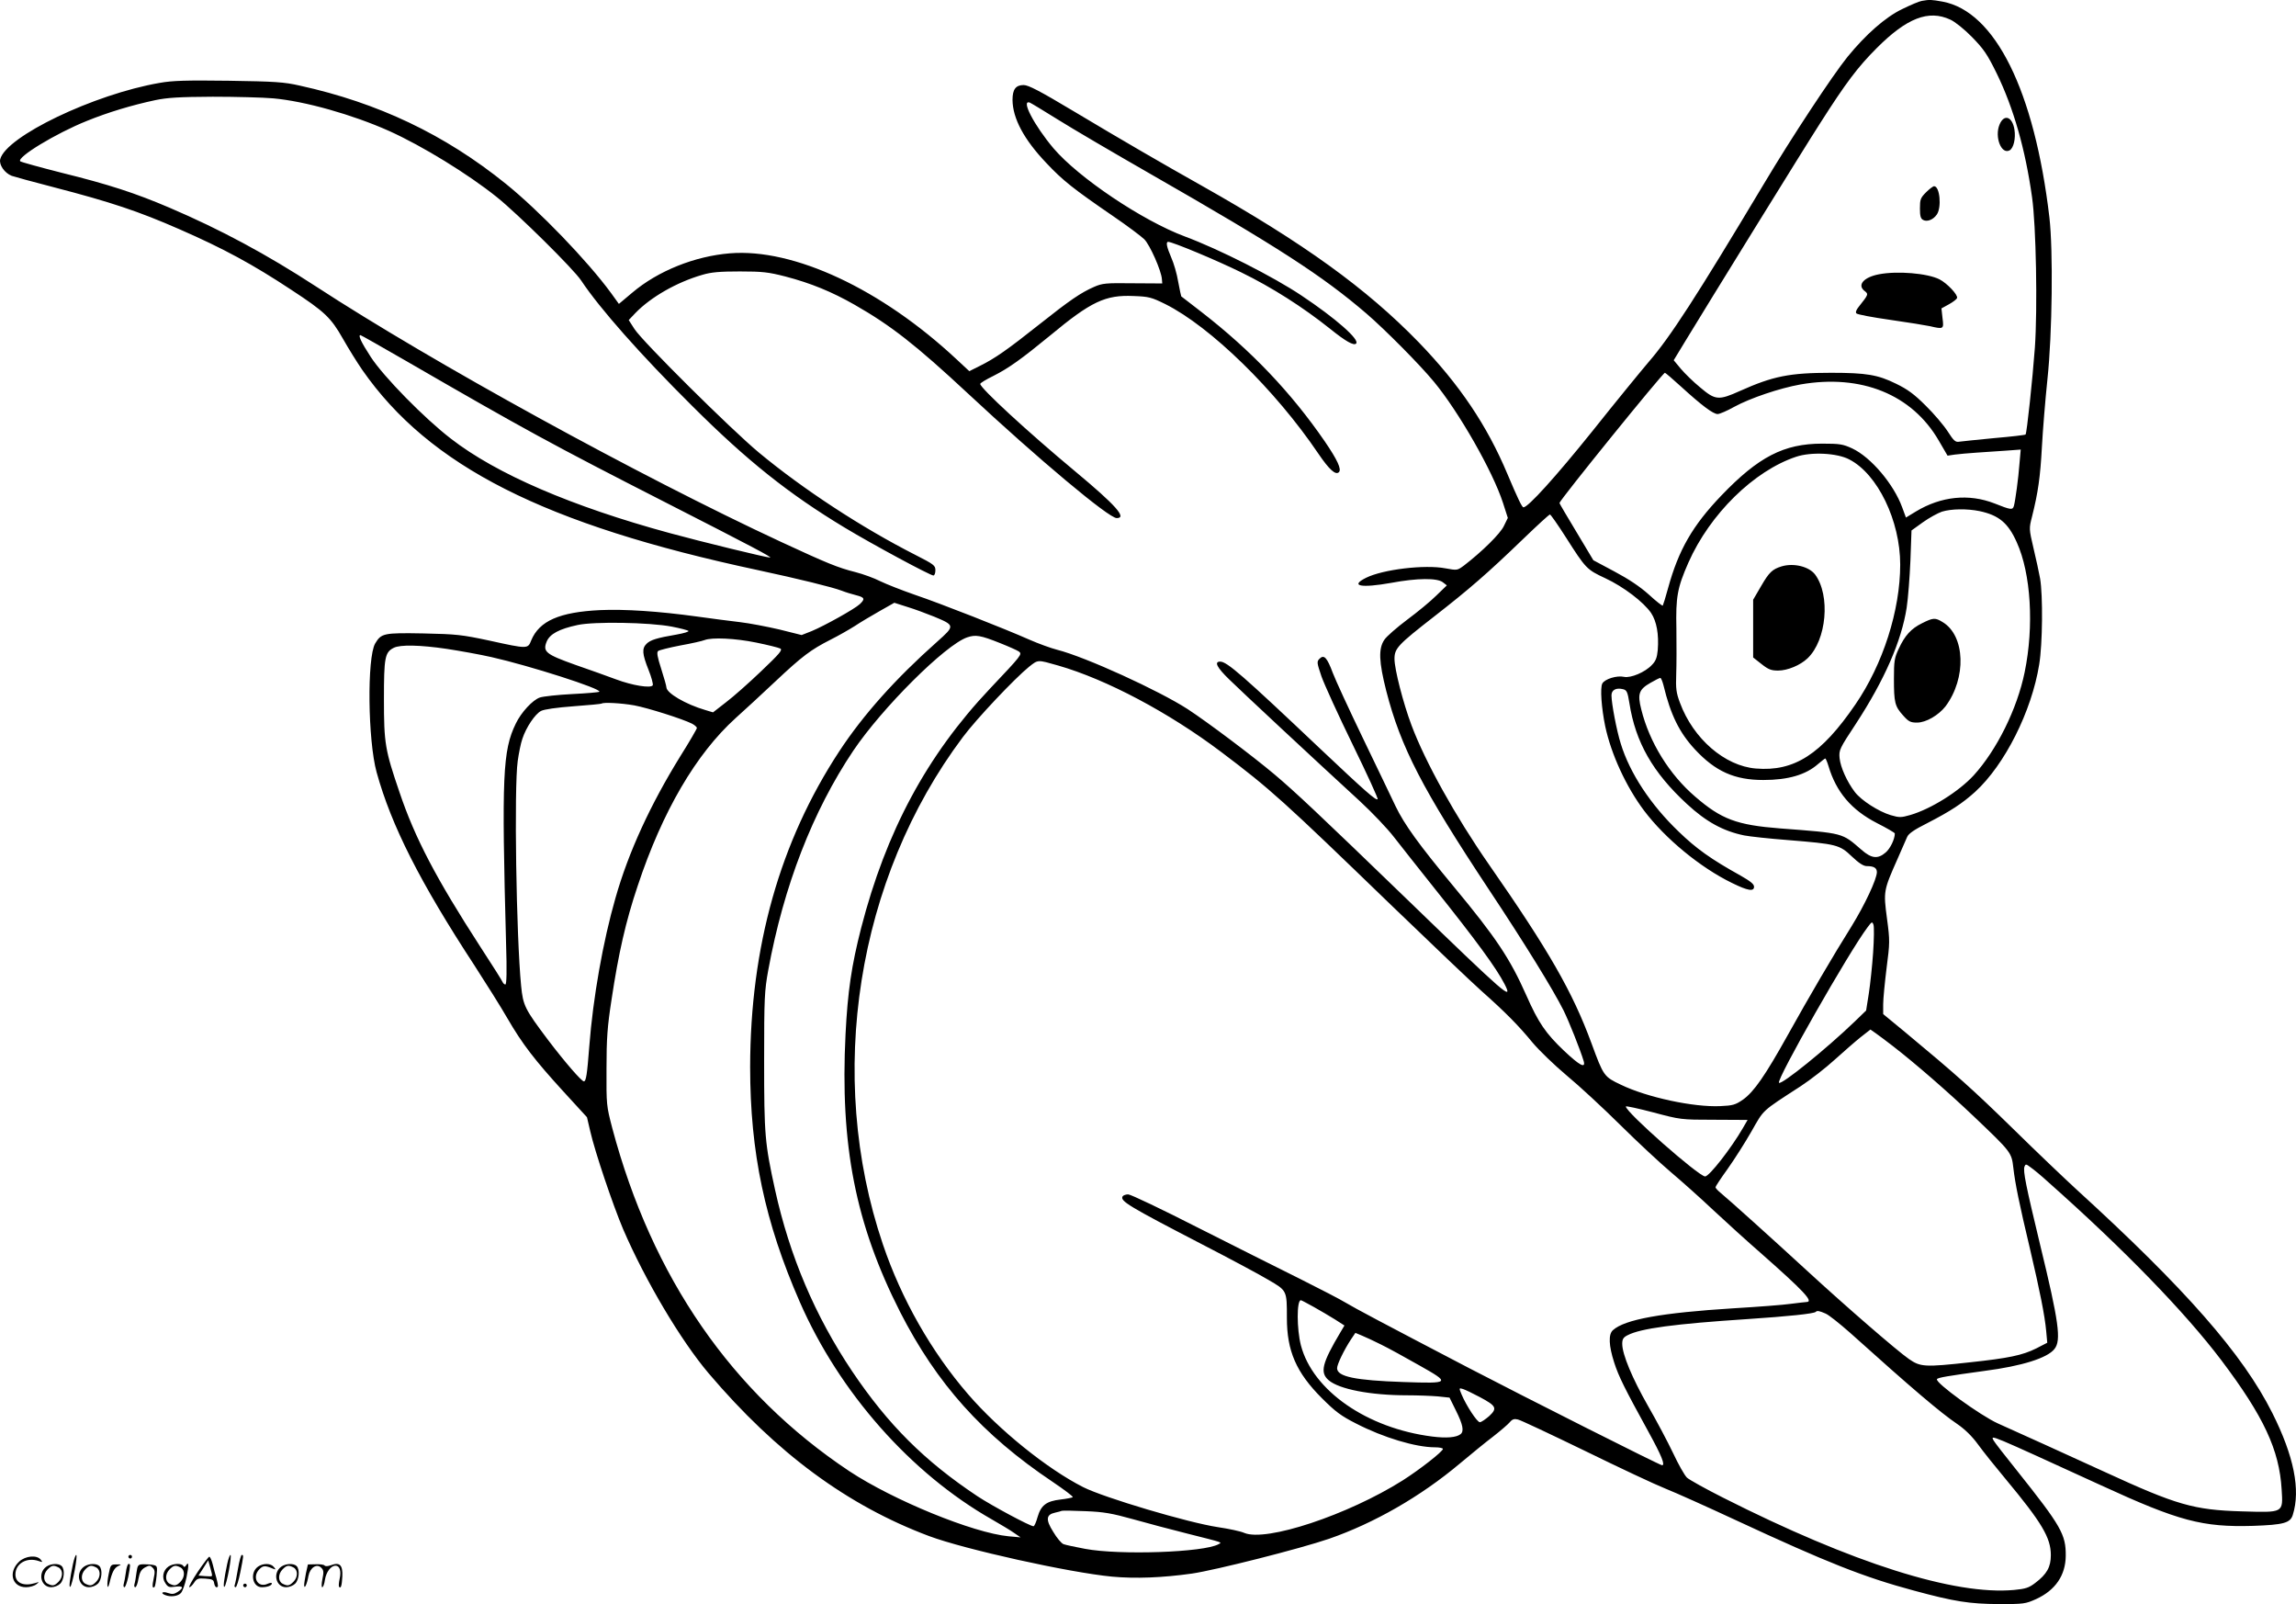 <?xml version="1.0" encoding="UTF-8"?>
<svg xmlns="http://www.w3.org/2000/svg" version="1.0" viewBox="0 0 1280.302 894.208" preserveAspectRatio="xMidYMid meet">
  <g transform="translate(-0.401,894.814) scale(0.1,-0.1)" fill="#000000" stroke="none">
    <path d="M10720 8943 c-14 -2 -63 -23 -110 -46 -93 -45 -202 -141 -304 -266 -82 -101 -312 -449 -468 -711 -376 -628 -521 -852 -641 -990 -40 -47 -182 -220 -314 -386 -205 -255 -358 -424 -384 -424 -8 0 -32 50 -89 185 -114 272 -268 500 -494 734 -292 301 -643 554 -1211 874 -219 123 -438 250 -714 415 -189 113 -252 146 -279 146 -44 0 -62 -24 -62 -83 1 -103 64 -221 189 -352 91 -97 152 -145 371 -295 79 -54 158 -113 175 -130 31 -31 95 -175 98 -222 l2 -24 -165 1 c-150 2 -169 0 -215 -20 -75 -33 -135 -74 -304 -208 -179 -142 -249 -191 -332 -232 l-60 -30 -72 67 c-419 391 -907 619 -1263 590 -196 -16 -401 -98 -544 -219 l-75 -63 -44 61 c-132 180 -400 458 -587 609 -341 275 -712 451 -1149 547 -87 20 -139 23 -396 27 -236 3 -313 1 -385 -12 -366 -63 -858 -299 -889 -426 -7 -31 24 -76 64 -92 14 -5 120 -34 236 -64 316 -82 472 -134 700 -234 245 -107 409 -196 624 -338 186 -122 220 -154 287 -272 30 -53 79 -132 108 -174 374 -537 1016 -862 2206 -1116 228 -49 416 -95 468 -115 20 -8 56 -19 80 -25 48 -12 51 -21 20 -50 -29 -27 -196 -120 -268 -150 l-56 -22 -124 31 c-69 16 -168 35 -220 41 -52 6 -159 20 -238 31 -218 30 -404 42 -542 36 -226 -11 -339 -60 -384 -169 -19 -48 -19 -48 -233 -1 -155 33 -183 36 -368 40 -222 4 -235 1 -269 -56 -46 -79 -41 -540 8 -718 82 -297 242 -613 545 -1076 66 -102 149 -234 184 -295 84 -145 154 -235 313 -409 l131 -143 18 -77 c26 -115 126 -411 184 -548 124 -287 321 -619 476 -802 379 -446 774 -737 1230 -908 198 -74 780 -203 1020 -226 131 -12 281 -6 445 17 131 19 605 139 765 194 251 87 510 235 730 420 61 51 144 119 185 150 41 32 83 68 93 80 14 17 25 20 45 15 15 -3 182 -82 372 -174 190 -93 392 -188 450 -211 58 -23 236 -103 395 -177 504 -234 712 -317 992 -392 225 -61 309 -74 473 -75 139 0 148 1 208 28 107 49 164 132 165 241 1 119 -25 165 -272 475 -66 82 -125 158 -131 169 -16 32 -30 37 600 -251 435 -200 565 -234 847 -226 171 6 208 16 222 61 44 139 7 327 -114 568 -165 329 -485 693 -1095 1249 -63 58 -221 208 -350 335 -224 219 -317 302 -600 537 l-125 103 0 55 c0 30 9 121 19 202 18 140 19 151 2 277 -20 151 -19 155 59 331 23 52 47 107 53 121 7 19 38 41 114 79 128 66 194 109 266 174 165 151 315 449 357 710 19 115 21 385 5 479 -6 34 -23 111 -37 170 -25 107 -25 109 -8 175 34 136 46 221 55 387 5 94 19 265 31 380 27 252 32 719 11 900 -83 707 -303 1150 -596 1204 -61 11 -72 12 -116 4z m159 -104 c25 -11 78 -53 121 -97 66 -68 85 -95 138 -203 94 -192 160 -425 197 -689 23 -158 31 -624 16 -839 -13 -177 -45 -478 -52 -485 -2 -3 -81 -12 -174 -20 -94 -9 -181 -18 -195 -20 -22 -4 -31 4 -65 57 -22 34 -77 99 -123 144 -64 64 -101 91 -165 122 -101 50 -166 61 -362 61 -232 0 -325 -19 -508 -101 -120 -54 -138 -52 -222 19 -38 31 -86 78 -108 104 l-40 48 65 107 c117 193 668 1085 752 1215 143 224 208 311 316 419 167 167 288 214 409 158z m-9352 -439 c178 -16 443 -91 647 -182 186 -84 440 -240 601 -369 117 -94 429 -402 470 -465 103 -155 330 -412 619 -699 306 -305 538 -490 850 -678 154 -93 477 -267 495 -267 6 0 11 13 11 29 0 27 -8 33 -112 86 -299 152 -626 366 -873 571 -155 129 -648 618 -693 688 l-32 50 37 39 c86 89 231 172 373 213 50 15 98 19 210 19 127 0 159 -4 253 -28 142 -37 259 -85 387 -158 203 -116 341 -224 630 -493 395 -368 787 -696 831 -696 59 0 -4 71 -231 260 -268 223 -530 465 -530 488 0 5 33 25 74 45 85 43 155 93 316 225 229 190 308 227 465 220 85 -3 100 -7 177 -45 252 -126 613 -478 853 -833 61 -90 97 -122 115 -104 16 16 -8 68 -79 172 -188 273 -410 506 -686 720 -60 47 -112 86 -114 88 -1 1 -9 38 -17 81 -7 44 -25 105 -39 136 -25 58 -31 87 -17 87 24 0 271 -103 407 -170 172 -84 343 -193 495 -314 88 -71 133 -96 146 -83 22 21 -114 141 -305 268 -157 105 -459 258 -650 329 -236 88 -592 327 -732 491 -108 128 -185 275 -132 255 9 -4 80 -47 157 -95 78 -49 310 -185 516 -303 707 -405 957 -566 1205 -779 101 -87 294 -281 375 -379 139 -168 328 -499 385 -675 l27 -84 -22 -45 c-20 -43 -122 -143 -222 -220 -38 -28 -38 -28 -104 -16 -115 22 -349 -6 -443 -53 -92 -46 -28 -58 141 -28 144 27 257 28 288 3 l22 -17 -59 -57 c-32 -32 -105 -92 -163 -135 -57 -43 -115 -93 -127 -112 -33 -49 -30 -122 11 -284 81 -315 202 -548 572 -1107 200 -301 359 -559 417 -675 30 -61 92 -216 112 -282 12 -43 -22 -25 -109 57 -103 98 -143 156 -211 310 -91 205 -169 322 -404 605 -195 235 -276 347 -325 449 -24 50 -106 222 -183 381 -77 160 -152 322 -167 362 -32 86 -49 104 -74 79 -16 -16 -15 -22 11 -99 16 -45 94 -216 174 -380 80 -164 143 -301 139 -304 -9 -9 -71 46 -321 282 -431 408 -519 485 -557 485 -35 0 -18 -33 50 -99 64 -63 464 -436 730 -680 67 -62 153 -152 189 -199 37 -48 138 -175 223 -282 235 -294 348 -448 394 -538 50 -98 8 -61 -539 468 -506 489 -630 605 -745 702 -125 105 -373 291 -483 363 -161 104 -570 291 -728 331 -35 9 -104 34 -154 56 -140 62 -496 202 -641 251 -72 25 -158 59 -191 75 -33 17 -96 40 -139 51 -99 25 -157 49 -414 168 -790 367 -1945 1001 -2595 1425 -275 179 -530 316 -815 438 -192 82 -339 130 -602 195 -122 31 -227 60 -231 64 -22 22 199 156 371 225 118 48 251 88 382 116 68 14 132 18 320 19 129 0 281 -4 337 -9z m745 -1466 c657 -380 809 -463 1438 -784 494 -252 603 -310 588 -310 -21 0 -386 89 -558 136 -548 149 -968 330 -1222 527 -147 113 -375 345 -447 456 -54 83 -71 121 -57 121 3 0 119 -66 258 -146z m7107 -142 c114 -104 178 -152 203 -152 11 0 53 18 92 40 90 49 253 104 370 125 339 59 622 -56 771 -313 l49 -84 40 6 c23 3 78 8 124 11 45 3 118 8 163 11 l81 6 -7 -79 c-6 -82 -23 -206 -31 -235 -7 -24 -16 -23 -109 14 -142 55 -296 40 -437 -45 l-56 -34 -21 57 c-47 129 -174 279 -278 328 -52 24 -69 27 -168 27 -214 0 -356 -74 -563 -290 -160 -167 -238 -303 -296 -514 -14 -52 -28 -96 -30 -99 -3 -2 -38 25 -78 62 -49 44 -112 86 -191 128 l-118 63 -94 157 c-52 86 -95 159 -95 162 0 15 576 726 588 726 3 0 44 -35 91 -78z m937 -405 c158 -81 284 -342 284 -586 0 -255 -96 -556 -250 -780 -190 -278 -341 -375 -555 -357 -173 14 -349 166 -423 366 -21 56 -24 79 -21 160 2 52 2 166 1 252 -4 179 5 229 67 370 120 271 366 512 601 590 84 28 228 21 296 -15z m726 -288 c108 -23 160 -66 208 -174 79 -174 97 -467 44 -724 -42 -205 -155 -433 -284 -575 -84 -91 -238 -187 -353 -221 -52 -15 -62 -15 -110 -1 -67 20 -164 82 -200 129 -44 58 -80 138 -85 189 -4 45 -1 52 92 193 159 244 253 459 282 645 8 52 17 171 21 263 l6 168 64 46 c35 25 83 51 106 59 53 16 140 17 209 3z m-2307 -145 c112 -176 117 -181 220 -229 103 -48 214 -133 256 -194 31 -47 44 -119 37 -207 -4 -42 -11 -61 -33 -83 -37 -40 -118 -74 -155 -66 -40 9 -107 -12 -121 -37 -13 -24 -5 -136 16 -238 33 -156 117 -338 217 -471 117 -155 313 -317 490 -403 89 -44 123 -49 123 -21 0 15 -21 31 -75 62 -164 91 -247 150 -345 245 -157 150 -273 327 -323 490 -23 72 -52 225 -52 270 0 30 26 44 65 34 20 -5 25 -15 35 -78 34 -218 131 -387 321 -562 107 -99 202 -151 319 -175 30 -6 141 -18 245 -26 271 -22 287 -26 355 -91 39 -37 65 -54 83 -54 40 0 57 -10 57 -34 -1 -40 -67 -181 -141 -301 -103 -164 -238 -395 -356 -607 -126 -226 -189 -317 -250 -360 -42 -29 -57 -33 -126 -36 -149 -7 -409 49 -554 119 -95 45 -97 48 -164 230 -106 288 -238 518 -573 999 -187 269 -354 570 -431 775 -47 125 -95 313 -95 370 0 59 19 79 222 237 194 151 298 241 497 433 77 74 143 135 148 135 4 0 44 -57 88 -126z m-3523 -443 c118 -49 118 -51 18 -140 -232 -206 -412 -407 -546 -611 -331 -504 -496 -1089 -497 -1760 0 -476 82 -865 277 -1310 221 -505 619 -955 1071 -1212 50 -29 106 -62 125 -76 l35 -24 -67 6 c-198 19 -643 201 -888 363 -654 435 -1100 1079 -1322 1913 -32 123 -33 128 -32 330 0 170 5 236 28 385 39 259 79 436 146 635 138 416 326 736 546 935 49 44 148 135 220 203 152 143 199 178 309 234 44 22 105 57 135 76 30 20 92 57 138 83 l83 47 72 -23 c40 -12 107 -37 149 -54z m-1462 -56 c47 -9 89 -20 93 -24 4 -4 -25 -13 -65 -20 -111 -19 -147 -30 -169 -52 -26 -26 -24 -56 11 -144 17 -42 27 -81 24 -87 -11 -18 -114 -1 -205 33 -46 17 -148 54 -227 81 -165 59 -183 73 -159 131 18 41 69 69 172 91 91 20 400 15 525 -9z m1831 -92 c48 -19 95 -40 105 -47 19 -15 15 -20 -161 -206 -352 -372 -580 -796 -719 -1335 -54 -211 -75 -354 -87 -591 -31 -620 55 -1058 304 -1549 205 -401 459 -685 850 -947 65 -44 116 -82 113 -86 -4 -3 -34 -9 -68 -13 -79 -9 -109 -32 -128 -97 -8 -29 -18 -52 -23 -52 -19 0 -230 113 -312 167 -295 196 -499 399 -700 698 -206 308 -347 639 -429 1010 -57 261 -61 303 -61 720 0 353 2 389 23 505 86 469 248 886 474 1223 161 239 513 590 635 632 47 16 74 12 184 -32z m-1360 3 c64 -13 124 -28 134 -33 14 -8 -3 -28 -107 -127 -68 -65 -156 -143 -196 -173 l-72 -56 -43 13 c-110 32 -217 95 -217 127 0 7 -13 53 -29 103 -21 65 -26 92 -17 99 6 5 62 19 124 31 62 11 123 25 135 30 41 16 171 10 288 -14z m-1726 -35 c72 -11 184 -31 250 -46 213 -48 616 -177 601 -193 -3 -3 -71 -9 -152 -13 -80 -4 -161 -13 -179 -19 -40 -13 -105 -83 -135 -146 -73 -150 -79 -291 -54 -1226 5 -153 3 -228 -4 -228 -5 0 -12 6 -15 13 -3 8 -59 97 -125 198 -246 380 -364 605 -450 860 -81 237 -87 273 -87 519 0 233 5 262 55 287 36 18 145 16 295 -6z m3410 -93 c268 -77 616 -261 909 -482 276 -208 346 -272 946 -852 223 -215 450 -431 505 -480 134 -119 207 -193 285 -288 36 -43 121 -125 190 -183 69 -57 204 -182 300 -277 96 -95 222 -212 280 -261 58 -49 166 -145 240 -215 74 -69 191 -175 260 -235 243 -214 299 -274 258 -275 -7 0 -46 -5 -87 -10 -41 -6 -185 -17 -320 -25 -401 -25 -607 -62 -673 -122 -26 -23 -23 -87 7 -180 25 -78 58 -144 192 -388 72 -131 94 -185 75 -185 -12 0 -760 377 -1077 542 -498 260 -633 332 -685 363 -31 19 -145 78 -255 133 -110 54 -365 183 -568 285 -202 103 -378 187 -392 187 -13 0 -27 -5 -31 -11 -15 -26 31 -54 446 -269 151 -78 316 -166 366 -196 105 -61 104 -59 104 -213 0 -184 52 -304 195 -447 75 -75 107 -99 190 -141 153 -79 334 -133 441 -133 24 0 44 -4 44 -9 0 -14 -129 -115 -225 -176 -305 -192 -762 -344 -883 -292 -20 9 -86 23 -147 32 -166 25 -634 164 -751 223 -201 102 -469 318 -641 517 -205 237 -373 532 -476 837 -319 941 -146 2038 446 2827 76 102 290 328 369 392 52 41 46 40 163 7z m3375 -110 c40 -166 89 -264 175 -357 115 -124 222 -171 382 -171 138 0 237 29 305 89 20 17 38 31 40 31 3 0 11 -19 18 -42 43 -145 128 -245 270 -318 55 -28 100 -54 100 -58 0 -32 -26 -85 -51 -106 -44 -38 -79 -34 -135 15 -110 95 -96 92 -453 119 -243 19 -328 51 -474 177 -144 123 -256 304 -301 487 -22 86 -13 111 52 148 26 15 50 27 54 27 4 1 12 -18 18 -41z m-5739 -112 c75 -14 268 -75 322 -102 15 -8 27 -19 27 -24 0 -5 -41 -76 -92 -157 -167 -270 -289 -534 -362 -791 -69 -240 -125 -554 -146 -827 -12 -157 -18 -195 -30 -195 -13 0 -105 106 -200 231 -130 173 -139 191 -150 301 -27 274 -40 1106 -19 1254 6 43 17 99 26 124 21 64 71 138 104 155 17 9 87 19 181 26 84 6 155 13 157 15 9 8 109 3 182 -10z m6908 -1378 c-5 -73 -16 -176 -24 -228 l-15 -95 -62 -60 c-161 -155 -410 -356 -424 -343 -16 16 391 731 494 867 24 32 26 33 33 14 4 -12 3 -81 -2 -155z m111 -522 c124 -96 306 -254 451 -392 209 -199 210 -200 220 -287 10 -87 33 -200 93 -452 55 -234 82 -370 90 -456 l6 -66 -62 -32 c-77 -38 -153 -54 -368 -77 -254 -28 -277 -26 -341 18 -69 48 -356 297 -569 493 -187 172 -438 398 -481 433 -16 13 -29 27 -29 32 0 4 30 50 67 101 37 52 97 146 133 209 72 126 53 109 275 253 55 36 141 103 190 148 50 45 114 101 144 125 l55 43 30 -21 c17 -12 60 -44 96 -72z m-998 -410 l187 -1 -26 -45 c-66 -114 -188 -270 -211 -270 -36 1 -442 358 -442 390 0 4 69 -11 153 -33 151 -40 153 -41 339 -41z m1863 -347 c424 -376 764 -727 966 -994 236 -313 323 -499 336 -720 8 -132 13 -129 -224 -122 -266 8 -361 35 -763 220 -186 85 -502 229 -595 270 -96 43 -352 228 -340 247 5 9 62 18 265 46 209 27 351 72 390 122 39 48 25 150 -80 582 -79 328 -96 411 -87 435 6 15 9 15 34 -4 16 -11 60 -47 98 -82z m-4096 -696 c36 -20 90 -52 119 -70 l53 -34 -22 -37 c-103 -173 -116 -225 -66 -268 58 -50 233 -84 437 -84 58 0 135 -3 171 -6 l66 -7 36 -73 c39 -78 46 -115 25 -131 -23 -18 -77 -23 -157 -13 -364 46 -667 256 -733 509 -23 90 -24 251 0 251 3 0 35 -17 71 -37z m2854 -37 c18 -7 79 -56 137 -107 347 -312 506 -447 598 -509 41 -28 82 -67 116 -114 29 -40 98 -126 154 -193 202 -243 252 -327 252 -424 0 -66 -22 -106 -87 -155 -35 -27 -54 -33 -117 -39 -332 -31 -901 149 -1625 515 -97 49 -187 99 -200 111 -13 12 -48 74 -77 136 -30 63 -93 182 -141 265 -87 153 -143 286 -143 345 0 26 6 36 30 48 73 38 260 63 670 90 227 15 369 30 379 40 7 8 20 6 54 -9z m-2478 -173 c39 -19 134 -71 213 -116 176 -99 174 -102 -88 -93 -269 9 -370 30 -370 77 0 22 39 102 77 160 l25 37 36 -15 c20 -8 69 -31 107 -50z m549 -292 c94 -50 101 -63 54 -107 -21 -18 -44 -34 -52 -34 -15 0 -75 91 -102 155 -15 36 -15 37 8 30 13 -4 54 -24 92 -44z m-1931 -682 c78 -22 214 -58 302 -80 206 -52 194 -48 174 -59 -81 -46 -553 -62 -744 -26 -55 10 -109 22 -120 26 -12 4 -38 35 -58 69 -43 68 -40 96 11 107 15 3 32 8 37 10 6 2 65 1 133 -2 102 -4 146 -12 265 -45z M11154 8254 c-29 -69 10 -169 56 -144 22 12 35 66 27 116 -12 73 -58 88 -83 28z M10744 7876 c-31 -31 -34 -40 -34 -90 0 -42 4 -57 18 -64 22 -12 56 1 76 30 28 40 17 158 -15 158 -6 0 -26 -15 -45 -34z M10481 7419 c-83 -16 -121 -58 -82 -91 26 -20 25 -20 -31 -91 -14 -17 -18 -31 -12 -36 5 -6 90 -22 189 -36 98 -14 197 -30 220 -35 77 -18 79 -17 71 44 l-6 55 42 23 c23 13 43 28 45 35 6 17 -55 82 -98 104 -67 34 -236 48 -338 28z M9939 5791 c-52 -16 -70 -33 -114 -109 l-45 -77 0 -161 0 -161 47 -37 c38 -30 54 -36 92 -36 53 0 124 30 164 68 107 101 129 352 42 468 -34 44 -119 65 -186 45z M10722 5474 c-61 -30 -96 -68 -131 -144 -23 -49 -26 -67 -26 -165 0 -133 5 -154 51 -205 31 -35 42 -40 78 -40 50 0 120 41 159 91 117 157 110 393 -16 469 -42 26 -53 25 -115 -6z M411 230 c-18 -85 -24 -135 -15 -127 12 11 43 177 33 177 -4 0 -12 -22 -18 -50z M720 270 c0 -5 5 -10 10 -10 6 0 10 5 10 10 0 6 -4 10 -10 10 -5 0 -10 -4 -10 -10z M1271 230 c-18 -85 -24 -135 -15 -127 12 11 43 177 33 177 -4 0 -12 -22 -18 -50z M1331 203 c-7 -42 -15 -82 -18 -90 -3 -7 -1 -13 5 -13 5 0 17 37 26 83 19 95 19 97 8 97 -4 0 -14 -34 -21 -77z M111 243 c-63 -59 -40 -143 38 -143 20 0 46 7 57 16 18 14 18 15 -6 7 -64 -19 -110 0 -110 48 0 61 63 98 130 75 22 -8 23 -7 11 8 -22 27 -85 21 -120 -11z M1106 185 c-31 -47 -52 -85 -46 -85 5 0 17 11 26 25 15 23 23 26 63 23 39 -3 46 -6 49 -25 2 -13 8 -23 13 -23 11 0 11 6 0 50 -6 19 -15 54 -21 78 -6 23 -14 42 -19 42 -4 0 -33 -38 -65 -85z m80 -22 c-2 -3 -20 -3 -40 -1 l-35 3 27 42 27 43 12 -42 c7 -23 11 -43 9 -45z M263 215 c-50 -35 -31 -115 27 -115 17 0 39 9 50 20 22 22 27 79 8 98 -16 16 -59 15 -85 -3z m68 -5 c25 -14 25 -54 -1 -80 -23 -23 -33 -24 -61 -10 -25 14 -25 54 1 80 23 23 33 24 61 10z M473 215 c-50 -35 -31 -115 27 -115 17 0 39 9 50 20 22 22 27 79 8 98 -16 16 -59 15 -85 -3z m68 -5 c25 -14 25 -54 -1 -80 -23 -23 -33 -24 -61 -10 -25 14 -25 54 1 80 23 23 33 24 61 10z M610 173 c-12 -56 -8 -100 5 -48 13 57 26 83 48 93 20 9 19 10 -10 9 -31 0 -33 -2 -43 -54z M706 183 c-4 -27 -9 -56 -12 -65 -3 -10 -1 -18 4 -18 5 0 14 26 21 57 13 68 13 73 2 73 -5 0 -12 -21 -15 -47z M765 181 c-3 -25 -8 -54 -11 -63 -3 -10 -1 -18 4 -18 6 0 14 21 18 47 7 36 15 51 36 63 25 13 29 13 43 -1 13 -13 14 -24 6 -60 -9 -41 -8 -59 5 -47 3 3 8 31 11 61 5 53 4 56 -18 61 -13 3 -38 4 -56 4 -29 -1 -32 -4 -38 -47z M943 215 c-30 -21 -38 -62 -17 -92 14 -22 21 -25 55 -20 45 6 50 -5 14 -29 -20 -13 -31 -14 -55 -6 -30 11 -44 -1 -14 -12 30 -12 71 -6 87 12 9 10 23 49 31 87 14 68 13 93 -3 66 -6 -9 -11 -10 -15 -2 -10 16 -58 14 -83 -4z m68 -5 c25 -14 25 -54 -1 -80 -23 -23 -33 -24 -61 -10 -25 14 -25 54 1 80 23 23 33 24 61 10z M1443 215 c-47 -33 -32 -115 21 -115 31 0 56 10 56 21 0 5 -11 4 -24 -2 -55 -25 -89 38 -45 82 20 20 31 21 74 3 18 -7 18 -6 6 9 -17 21 -59 22 -88 2z M1573 215 c-50 -35 -31 -115 27 -115 17 0 39 9 50 20 22 22 27 79 8 98 -16 16 -59 15 -85 -3z m68 -5 c25 -14 25 -54 -1 -80 -23 -23 -33 -24 -61 -10 -25 14 -25 54 1 80 23 23 33 24 61 10z M1710 178 c-5 -27 -10 -57 -10 -66 1 -27 16 5 24 51 9 47 47 71 72 45 13 -13 14 -24 6 -62 -5 -25 -6 -46 -1 -46 5 0 12 19 15 42 7 43 33 78 59 78 23 0 33 -29 23 -73 -5 -22 -6 -42 -3 -45 10 -11 15 6 18 58 3 64 -15 81 -63 63 -18 -7 -32 -7 -36 -2 -3 5 -25 8 -49 7 l-44 -1 -11 -49z M1360 110 c0 -5 5 -10 10 -10 6 0 10 5 10 10 0 6 -4 10 -10 10 -5 0 -10 -4 -10 -10z"></path>
  </g>
</svg>
